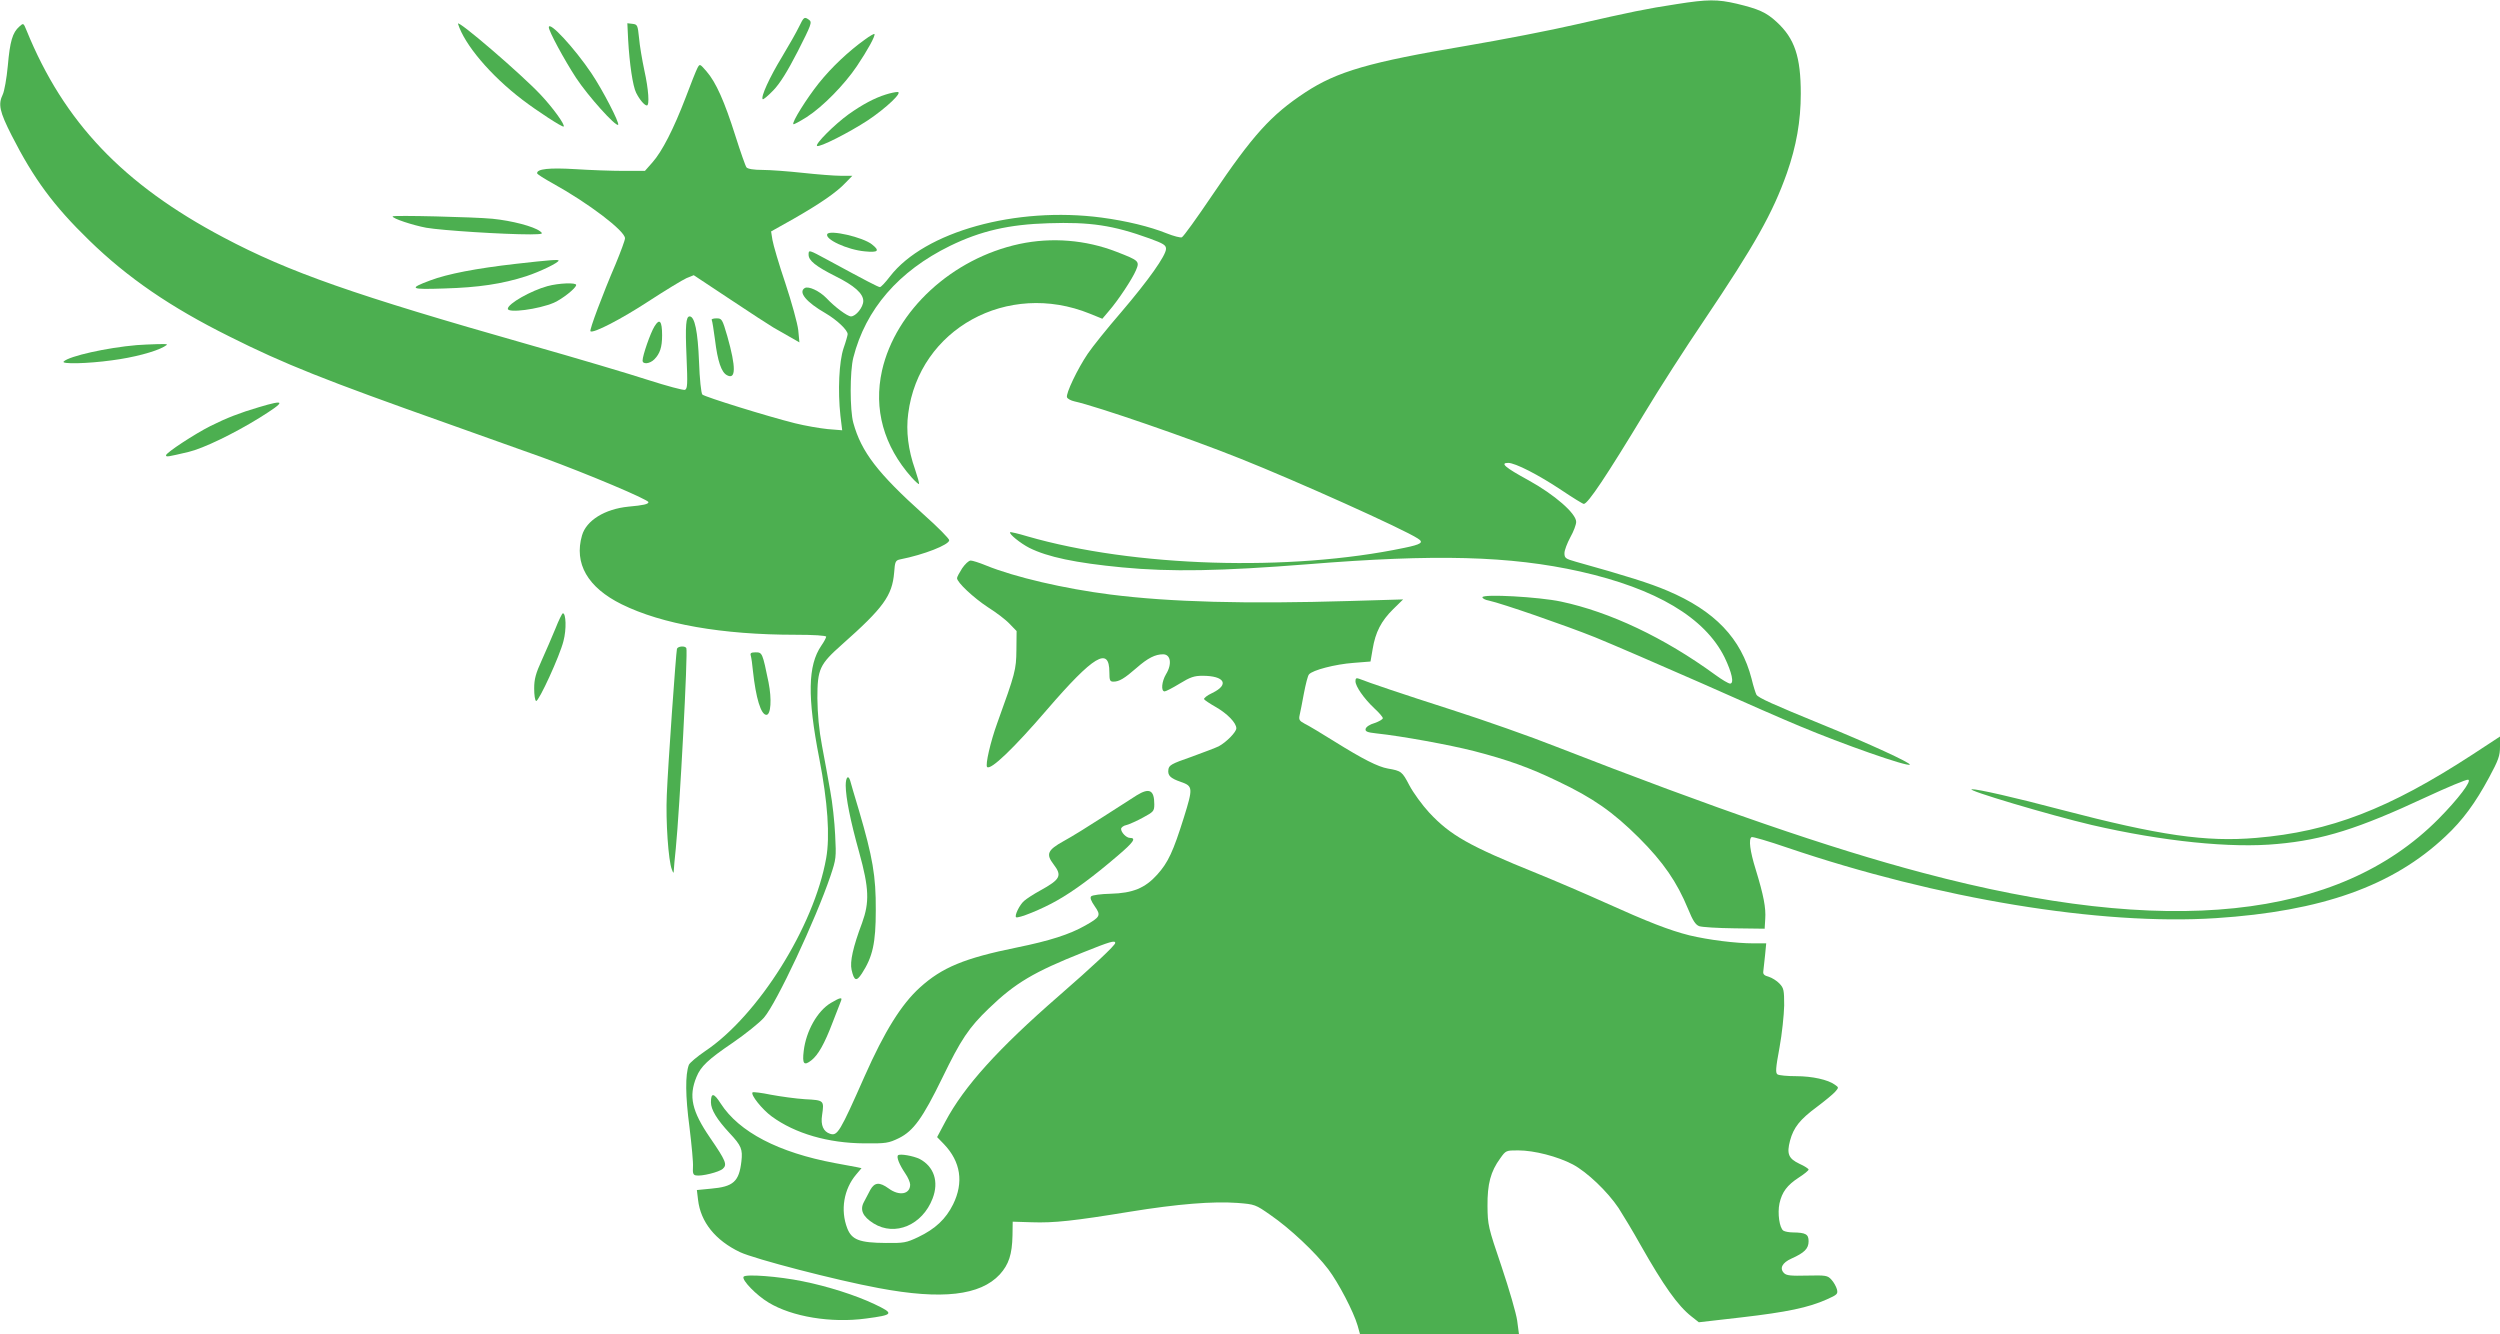 <?xml version="1.0" standalone="no"?>
<!DOCTYPE svg PUBLIC "-//W3C//DTD SVG 20010904//EN"
 "http://www.w3.org/TR/2001/REC-SVG-20010904/DTD/svg10.dtd">
<svg version="1.0" xmlns="http://www.w3.org/2000/svg"
 width="1280pt" height="683pt" viewBox="0 0 1280 683"
 preserveAspectRatio="xMidYMid meet">
<g transform="translate(0,683) scale(0.1,-0.1)"
fill="#4caf50" stroke="none">
<path d="M8585 6809 c-158 -24 -234 -40 -515 -104 -129 -30 -383 -79 -565
-110 -494 -83 -659 -131 -822 -238 -176 -116 -268 -218 -478 -529 -77 -114
-146 -210 -154 -213 -7 -3 -42 6 -77 20 -87 35 -207 64 -334 81 -438 58 -906
-72 -1083 -301 -23 -30 -46 -55 -52 -55 -10 1 -66 30 -267 139 -98 53 -98 53
-98 27 0 -30 36 -59 137 -110 97 -48 143 -89 143 -127 0 -32 -38 -79 -63 -79
-18 0 -83 48 -126 94 -35 36 -92 63 -111 51 -34 -21 8 -72 107 -129 58 -34
113 -86 113 -107 0 -5 -9 -38 -21 -72 -23 -69 -30 -217 -16 -346 l9 -74 -74 6
c-40 4 -116 17 -168 30 -140 35 -462 135 -474 147 -6 6 -14 80 -17 168 -6 154
-22 232 -48 232 -19 0 -23 -45 -16 -206 6 -142 5 -164 -8 -170 -8 -3 -93 20
-187 50 -95 31 -371 113 -614 182 -893 254 -1225 370 -1561 548 -515 272 -818
591 -1009 1060 -16 39 -16 39 -37 20 -35 -31 -48 -75 -59 -201 -6 -65 -18
-131 -26 -147 -24 -50 -17 -86 46 -210 113 -222 215 -360 396 -536 197 -192
417 -343 719 -493 281 -141 488 -223 1120 -447 214 -76 433 -154 485 -173 232
-85 540 -215 540 -228 0 -10 -24 -16 -102 -23 -122 -12 -216 -71 -238 -147
-42 -144 29 -267 203 -353 207 -102 514 -156 890 -156 93 0 157 -4 157 -10 0
-5 -11 -26 -25 -46 -69 -101 -72 -261 -10 -579 43 -221 55 -397 35 -509 -62
-350 -348 -806 -620 -988 -41 -28 -78 -59 -83 -70 -19 -51 -18 -159 3 -318 11
-91 20 -183 18 -205 -2 -31 1 -41 15 -43 28 -6 120 17 138 34 23 21 16 40 -65
158 -94 137 -111 213 -70 312 22 54 59 89 184 174 67 46 139 104 161 129 64
73 265 502 341 726 29 87 30 94 24 210 -3 66 -14 167 -25 225 -10 58 -29 161
-42 230 -16 84 -23 164 -24 245 0 150 11 173 127 276 211 187 256 249 266 367
4 57 7 63 31 68 122 24 251 75 251 98 0 8 -58 67 -130 131 -236 212 -320 321
-361 470 -18 65 -18 263 0 334 63 248 232 443 495 572 158 77 302 110 504 116
214 7 330 -10 518 -78 71 -26 84 -34 84 -53 0 -34 -90 -161 -230 -325 -71 -82
-147 -177 -170 -211 -53 -78 -114 -206 -107 -224 3 -8 20 -17 38 -21 114 -25
590 -189 849 -293 289 -115 836 -361 909 -409 32 -20 19 -30 -69 -48 -585
-123 -1387 -98 -1930 59 -46 14 -86 23 -88 21 -8 -8 53 -57 98 -80 94 -47 236
-77 475 -100 251 -24 506 -19 950 16 656 53 1036 43 1395 -37 390 -88 639
-236 740 -440 37 -77 50 -134 28 -134 -8 0 -42 20 -76 45 -262 191 -540 322
-790 375 -112 24 -402 40 -402 22 0 -6 15 -14 33 -17 68 -15 389 -126 544
-188 88 -36 334 -142 545 -235 210 -94 437 -193 503 -220 216 -91 552 -209
563 -197 8 8 -209 108 -445 204 -257 105 -330 138 -340 154 -4 7 -16 44 -25
82 -53 206 -188 348 -432 451 -87 37 -206 75 -468 148 -53 15 -58 19 -58 44 0
15 14 51 30 81 17 30 30 65 30 79 0 43 -110 139 -244 213 -121 66 -147 89
-104 89 36 0 155 -61 272 -139 58 -39 110 -71 115 -71 21 0 115 141 314 470
71 118 207 330 302 470 259 385 351 548 424 754 48 137 71 266 71 406 0 189
-31 283 -124 368 -53 49 -92 66 -204 93 -99 23 -149 23 -307 -2z"/>
<path d="M4091 6693 c-13 -27 -52 -96 -87 -154 -64 -105 -110 -206 -99 -217 3
-3 27 17 54 45 34 35 72 96 125 199 69 136 75 150 59 162 -25 18 -27 16 -52
-35z"/>
<path d="M2345 6708 c33 -106 166 -264 330 -389 76 -58 205 -142 211 -137 8 9
-55 96 -117 162 -97 104 -432 392 -424 364z"/>
<path d="M3216 6628 c7 -126 24 -239 41 -273 18 -36 43 -65 55 -65 14 0 9 81
-13 180 -11 52 -24 127 -27 165 -7 66 -8 70 -34 73 l-26 3 4 -83z"/>
<path d="M2810 6690 c0 -20 79 -166 139 -258 61 -93 204 -252 216 -241 8 9
-79 178 -137 264 -86 128 -218 271 -218 235z"/>
<path d="M4429 6628 c-84 -60 -171 -142 -236 -223 -63 -79 -140 -202 -131
-211 3 -2 34 15 69 37 82 53 192 165 256 260 54 80 97 158 90 165 -2 2 -24
-10 -48 -28z"/>
<path d="M3571 6482 c-7 -13 -34 -81 -61 -153 -61 -159 -120 -275 -170 -331
l-38 -43 -108 0 c-60 0 -172 4 -249 9 -134 8 -196 1 -195 -21 0 -5 37 -28 82
-53 179 -99 368 -242 368 -280 0 -10 -22 -69 -48 -132 -67 -156 -135 -338
-129 -344 13 -13 158 62 300 155 86 56 172 108 192 117 l37 15 187 -124 c102
-68 202 -133 221 -144 19 -11 57 -32 84 -48 l49 -28 -6 63 c-4 35 -34 143 -66
240 -33 97 -62 197 -66 221 l-7 44 114 64 c133 76 220 135 267 185 l35 36 -60
0 c-32 0 -120 7 -194 15 -74 8 -167 15 -206 15 -45 0 -75 5 -82 13 -5 6 -31
80 -57 162 -55 174 -99 274 -148 330 -34 39 -34 39 -46 17z"/>
<path d="M4535 6346 c-58 -18 -121 -52 -190 -101 -72 -52 -172 -152 -162 -162
11 -10 166 69 262 132 95 64 180 145 150 144 -11 0 -38 -6 -60 -13z"/>
<path d="M2010 5722 c0 -11 103 -45 172 -58 81 -14 394 -34 533 -34 64 1 68 2
50 16 -33 25 -144 54 -244 64 -92 9 -511 19 -511 12z"/>
<path d="M4236 5632 c-16 -26 102 -81 192 -89 69 -7 78 3 36 36 -47 37 -214
75 -228 53z"/>
<path d="M5220 5581 c-345 -74 -634 -340 -704 -648 -44 -197 8 -386 152 -548
18 -20 35 -35 37 -33 3 2 -7 36 -20 75 -35 99 -47 196 -35 285 55 434 509 683
930 512 l64 -26 33 39 c47 54 120 164 139 209 20 47 16 50 -100 95 -157 61
-331 75 -496 40z"/>
<path d="M2640 5479 c-201 -23 -348 -51 -438 -85 -112 -42 -103 -47 73 -41
174 5 296 23 420 63 70 23 165 69 165 80 0 6 -44 3 -220 -17z"/>
<path d="M2803 5365 c-84 -23 -203 -90 -203 -116 0 -23 156 -3 236 31 43 19
114 75 114 91 0 13 -88 10 -147 -6z"/>
<path d="M3644 5192 c3 -5 10 -51 17 -103 13 -107 32 -165 61 -180 46 -25 47
40 2 199 -26 89 -28 92 -56 92 -16 0 -27 -4 -24 -8z"/>
<path d="M3351 5159 c-21 -34 -61 -149 -61 -175 0 -21 37 -17 60 6 29 29 40
63 40 123 0 74 -13 89 -39 46z"/>
<path d="M700 5063 c-152 -13 -346 -56 -374 -84 -15 -14 123 -11 246 6 110 14
223 44 268 70 24 14 22 14 -35 13 -33 -1 -80 -3 -105 -5z"/>
<path d="M1325 4745 c-98 -29 -165 -55 -247 -96 -80 -40 -228 -137 -228 -150
0 -10 8 -8 115 17 76 18 233 94 364 175 136 85 136 96 -4 54z"/>
<path d="M4926 3920 c-14 -22 -26 -44 -26 -50 0 -22 85 -101 158 -149 43 -27
93 -65 112 -86 l35 -36 -1 -97 c-1 -102 -6 -119 -98 -374 -35 -96 -62 -215
-52 -225 18 -18 137 96 307 294 239 277 319 325 319 191 0 -42 3 -48 21 -48
29 0 56 16 119 71 57 50 95 69 135 69 39 0 47 -50 15 -102 -22 -37 -27 -88 -7
-88 6 0 41 18 77 40 54 33 74 40 117 40 113 0 139 -45 50 -88 -26 -12 -45 -27
-42 -32 3 -5 30 -23 60 -40 59 -34 105 -81 105 -109 0 -19 -51 -71 -90 -92
-14 -7 -77 -31 -140 -54 -104 -36 -115 -43 -118 -66 -4 -30 11 -44 63 -62 63
-22 64 -30 16 -184 -54 -172 -80 -229 -136 -291 -62 -69 -125 -95 -239 -98
-48 -1 -93 -7 -99 -13 -7 -7 -2 -22 18 -51 33 -47 29 -55 -49 -99 -79 -45
-182 -78 -349 -112 -270 -55 -383 -102 -497 -205 -95 -86 -181 -224 -283 -454
-127 -287 -139 -307 -177 -295 -34 11 -49 44 -41 95 11 76 11 77 -87 82 -48 3
-126 14 -175 23 -48 10 -90 15 -94 12 -11 -12 49 -87 98 -123 120 -88 290
-137 474 -138 112 -1 124 1 178 27 74 37 121 102 221 307 96 198 136 258 239
357 135 130 229 186 483 287 137 55 164 63 164 48 0 -12 -113 -118 -290 -272
-309 -269 -484 -462 -580 -643 l-42 -79 35 -36 c86 -90 102 -196 47 -308 -37
-75 -91 -126 -179 -168 -61 -29 -74 -31 -166 -30 -134 1 -174 16 -197 75 -36
93 -18 201 46 276 l27 32 -23 5 c-13 2 -63 12 -113 21 -289 54 -491 159 -585
305 -35 55 -50 57 -50 6 0 -37 30 -87 95 -157 61 -65 68 -83 61 -145 -12 -104
-41 -130 -156 -140 l-72 -7 6 -50 c13 -114 89 -208 215 -268 74 -35 493 -144
710 -184 324 -61 520 -38 620 70 46 51 63 102 65 200 l1 70 97 -3 c114 -4 216
7 503 54 246 40 425 54 551 45 89 -7 92 -8 169 -62 99 -68 230 -191 296 -278
52 -69 129 -216 150 -288 l12 -43 407 0 407 0 -9 68 c-5 37 -41 161 -80 277
-69 203 -71 213 -72 310 -1 113 16 177 65 244 29 41 30 41 92 41 82 0 202 -31
280 -72 73 -39 177 -138 234 -223 21 -33 73 -118 113 -190 118 -208 190 -310
260 -365 l38 -30 218 25 c233 27 343 50 437 92 54 24 58 28 52 52 -4 14 -16
36 -28 49 -20 22 -28 23 -125 21 -82 -2 -106 0 -118 13 -24 24 -9 53 38 74 67
30 88 51 88 89 0 36 -15 44 -80 45 -19 0 -41 4 -49 9 -20 13 -31 89 -20 140
13 58 39 93 99 132 28 18 50 36 50 41 0 4 -21 18 -46 29 -57 27 -67 51 -49
119 18 67 50 108 138 173 40 30 81 64 92 76 20 23 20 23 0 37 -35 26 -117 44
-199 44 -45 0 -87 4 -95 9 -11 7 -10 30 10 137 13 71 23 168 24 216 0 78 -2
89 -24 112 -14 15 -39 30 -55 35 -23 6 -30 13 -28 27 1 10 5 47 9 82 l6 62
-64 0 c-94 0 -232 18 -329 41 -103 26 -211 68 -435 169 -93 42 -249 109 -345
148 -349 141 -444 195 -553 312 -35 38 -81 101 -101 139 -37 71 -41 74 -110
86 -51 9 -128 48 -274 139 -64 40 -132 81 -151 90 -28 15 -32 21 -27 44 4 15
13 65 22 112 9 47 20 91 26 97 18 22 134 52 227 59 l88 7 11 64 c14 86 44 144
105 204 l51 50 -269 -8 c-538 -16 -922 -6 -1230 33 -236 30 -490 89 -637 149
-34 14 -69 25 -78 25 -10 0 -29 -18 -44 -40z"/>
<path d="M2844 3612 c-17 -42 -49 -115 -70 -162 -31 -68 -39 -97 -39 -145 0
-33 4 -62 10 -64 13 -4 121 230 140 307 16 60 13 142 -3 142 -4 0 -21 -35 -38
-78z"/>
<path d="M3466 3508 c-5 -20 -46 -596 -52 -748 -6 -134 8 -337 26 -382 8 -21
9 -21 10 -3 0 11 5 61 10 110 20 199 63 1012 54 1027 -8 13 -44 9 -48 -4z"/>
<path d="M3844 3473 c3 -10 8 -45 11 -78 15 -139 41 -225 69 -225 23 0 28 80
11 166 -31 151 -32 154 -66 154 -24 0 -29 -4 -25 -17z"/>
<path d="M6940 3342 c0 -26 43 -88 96 -138 24 -22 44 -45 44 -51 0 -6 -19 -17
-42 -25 -25 -7 -44 -20 -46 -30 -3 -13 8 -18 55 -23 132 -14 376 -59 498 -90
174 -45 286 -85 431 -155 181 -86 282 -157 415 -289 126 -126 195 -227 252
-365 24 -59 38 -81 57 -88 14 -5 95 -10 180 -11 l155 -2 3 50 c4 57 -8 120
-49 254 -29 93 -37 155 -21 165 5 3 87 -21 183 -54 772 -262 1603 -399 2193
-361 543 35 908 165 1177 419 88 82 153 171 223 301 48 89 56 112 56 157 l0
53 -142 -93 c-427 -278 -727 -394 -1106 -426 -258 -22 -494 12 -1002 145 -230
61 -428 106 -454 104 -39 -2 401 -133 614 -183 364 -84 714 -120 951 -97 233
21 414 78 757 238 112 52 210 93 219 91 21 -4 -51 -99 -153 -202 -513 -516
-1388 -608 -2639 -275 -477 126 -1064 329 -1880 647 -126 50 -365 134 -530
187 -265 85 -421 138 -477 160 -14 5 -18 2 -18 -13z"/>
<path d="M4330 2808 c1 -65 23 -177 69 -342 51 -184 53 -256 15 -361 -47 -125
-63 -199 -54 -240 13 -58 25 -62 53 -19 55 85 71 155 71 324 1 175 -16 271
-86 510 -22 74 -43 143 -45 153 -10 32 -23 17 -23 -25z"/>
<path d="M5820 2758 c-19 -12 -96 -61 -170 -109 -74 -48 -166 -105 -205 -126
-81 -45 -91 -66 -51 -118 45 -59 36 -77 -69 -135 -33 -18 -70 -42 -82 -53 -23
-20 -49 -74 -41 -83 9 -9 135 42 211 86 85 48 185 122 310 229 81 69 96 91 62
91 -18 0 -45 28 -45 46 0 7 12 17 28 20 15 4 53 21 84 38 54 29 58 33 58 68 0
73 -25 86 -90 46z"/>
<path d="M4254 1695 c-69 -41 -127 -144 -139 -246 -8 -66 1 -78 39 -48 35 27
68 86 109 194 19 50 38 98 42 108 10 23 -2 21 -51 -8z"/>
<path d="M4598 915 c-9 -9 6 -47 37 -93 14 -20 25 -46 25 -57 0 -50 -56 -60
-110 -20 -47 34 -72 32 -94 -7 -9 -18 -24 -46 -32 -61 -23 -41 -7 -76 49 -111
110 -68 250 -8 302 128 33 86 7 163 -66 202 -33 16 -101 28 -111 19z"/>
<path d="M3807 293 c-10 -17 66 -95 128 -132 120 -73 321 -106 498 -82 144 19
147 25 44 74 -95 45 -238 91 -368 117 -121 25 -293 38 -302 23z"/>
</g>
</svg>
